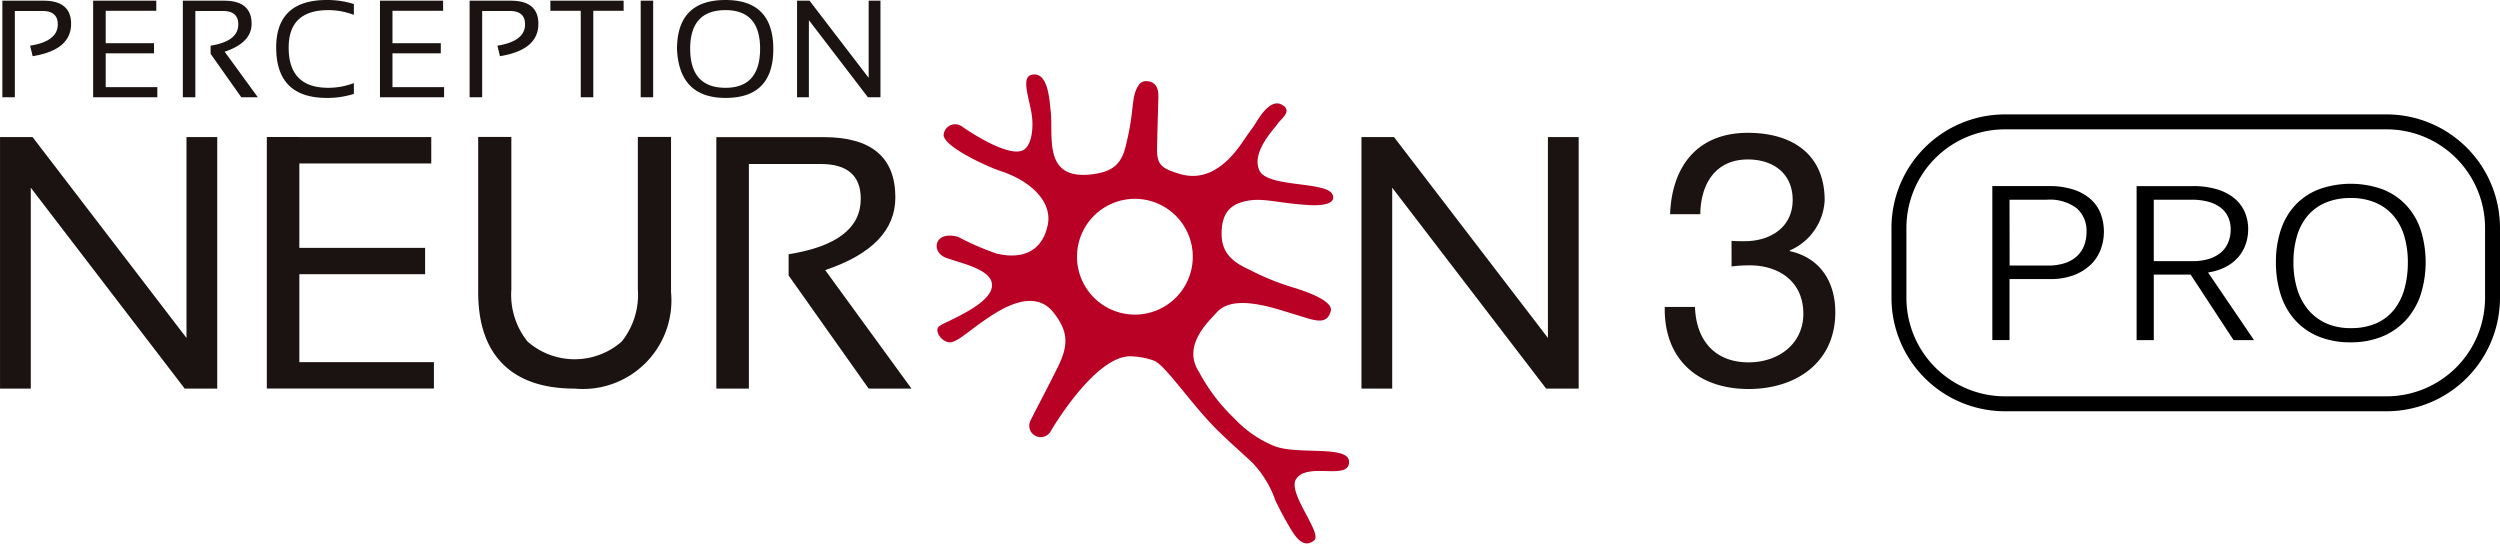 <svg xmlns="http://www.w3.org/2000/svg" width="227.644" height="49.5" viewBox="0 0 227.644 49.5"><defs><style>.a{fill:#b90025;}.b{fill:#1a1311;}</style></defs><g transform="translate(-1000.523 -567.8)"><g transform="translate(1000.523 567.8)"><g transform="translate(0)"><g transform="translate(85.282 6.786)"><path class="a" d="M1237.983,618.066a10.34,10.34,0,0,1-3.624-2.524,16.484,16.484,0,0,1-3.192-4.207c-1.574-2.4.864-4.583,1.614-5.423,1.544-1.737,5.246-.374,6.991.144s3.02,1.157,3.394-.282c.137-.539-.676-1.267-3.287-2.09a22.561,22.561,0,0,1-4-1.6c-1.139-.534-2.621-1.239-2.656-3.221-.041-2.234,1.038-2.849,2.28-3.1,1.509-.309,2.758.191,5.62.373,2.069.13,2.514-.448,2.148-1.04-.676-1.1-5.838-.578-6.588-2.077-.827-1.652,1.352-3.841,1.655-4.3.271-.416,1.466-1.208.287-1.759-.882-.413-1.761.848-2.2,1.557-.562.9-.275.38-1.319,1.914-1.757,2.58-3.686,3.481-5.709,2.867-1.563-.471-2.044-.793-2.051-2.13-.006-.673.089-3.6.118-4.883.023-1-.409-1.336-.9-1.417-.622-.1-.955.226-1.23,1.066-.287.889-.139,2.027-.86,4.9-.42,1.685-1.3,2.3-3.126,2.51-4.5.521-3.4-3.612-3.7-5.864-.1-.783-.192-3.557-1.72-3.207-.945.216-.3,1.907-.024,3.448.221,1.215.072,2.906-.7,3.385-1.232.764-4.728-1.492-5.621-2.123a1.049,1.049,0,0,0-1.653.644c-.341,1.007,3.69,2.921,5.2,3.424,2.809.933,4.68,2.843,4.264,4.878-.6,2.951-3.037,3.056-4.736,2.6a24.69,24.69,0,0,1-3.438-1.5c-2.2-.605-2.489,1.411-1.081,1.914,1.393.5,3.9,1.013,4.155,2.268.388,1.852-4.2,3.514-4.773,3.946s.339,1.65,1.135,1.459c.757-.18,1.822-1.273,3.723-2.487,2.855-1.826,4.54-1.476,5.548-.19,1.263,1.612,1.43,2.834.394,4.926-1.292,2.6-2.257,4.365-2.532,4.966a1.041,1.041,0,0,0,1.831.971c.507-.875,4.318-7.1,7.438-6.888a6.763,6.763,0,0,1,2.007.391c1.073.428,3.4,4,5.838,6.39,1.083,1.062,2.224,2.056,3.119,2.9a9.485,9.485,0,0,1,2.105,3.456c.448.92.928,1.834,1.463,2.7.457.745,1.16,1.66,2.057.922.792-.649-2.445-4.308-1.647-5.575,1.025-1.626,4.915.207,4.825-1.624C1244.742,617.973,1240.1,618.927,1237.983,618.066Zm-12.66-11.954a5.271,5.271,0,1,1,5.275-5.272A5.269,5.269,0,0,1,1225.323,606.112Z" transform="translate(-1207.268 -584.251)"/></g><g transform="translate(0 12.467)"><path class="b" d="M1003.326,620.963V602.671l14.015,18.291h2.963v-22.9h-2.8V616.35l-14.015-18.289h-2.964v22.9Z" transform="translate(-1000.523 -598.045)"/><path class="b" d="M1303.856,620.963V602.671l14.015,18.291h2.964v-22.9h-2.8V616.35l-14.015-18.289h-2.964v22.9Z" transform="translate(-1177.085 -598.045)"/><path class="b" d="M1123.64,612.153a8.063,8.063,0,0,1-8.773,8.788q-4.3,0-6.543-2.239t-2.245-6.548v-14.13h3.02v13.9a6.8,6.8,0,0,0,1.472,4.728,6.505,6.505,0,0,0,8.583,0,6.813,6.813,0,0,0,1.464-4.728v-13.9h3.022Z" transform="translate(-1062.537 -598.023)"/><path class="b" d="M1074.4,598.061v2.4h-12.012v7.688h11.452v2.4h-11.452v8.006h12.254v2.4h-15.216v-22.9Z" transform="translate(-1035.13 -598.045)"/><path class="b" d="M1161.616,620.963V600.511h6.534q3.653,0,3.654,3.171,0,4-6.569,5.046v1.937l7.289,10.3h3.9l-7.861-10.793q6.389-2.148,6.391-6.615,0-5.491-6.534-5.493h-9.768v22.9Z" transform="translate(-1093.425 -598.045)"/></g><path class="b" d="M61.432,4.471Q61.432,0,65.847,0,70.2,0,70.2,4.471q0,4.446-4.349,4.446Q61.628,8.917,61.432,4.471Zm1.2-.037q0,3.561,3.215,3.56,3.15,0,3.15-3.56Q69,.922,65.847.923,62.63.923,62.631,4.435Zm-37.7-.1Q24.936,0,29.546,0a8,8,0,0,1,2.462.369v.985A6.558,6.558,0,0,0,29.67.923q-3.6,0-3.6,3.413,0,3.659,3.6,3.659a6.549,6.549,0,0,0,2.338-.43v.983a7.9,7.9,0,0,1-2.462.369Q24.938,8.917,24.936,4.336Zm53.881,4.52L73.44,1.834V8.856H72.363V.063H73.5l5.383,7.023V.063h1.075V8.856Zm-20.687,0V.063h1.135V8.856Zm-5.459,0V.985H49.9V.063h6.671V.985H53.808V8.856Zm-10.12,0V.063H46.3q2.508,0,2.508,2.108,0,2.381-3.5,2.945l-.232-.957q2.519-.4,2.519-1.939Q47.6,1,46.2,1H43.69V8.856Zm-8.163,0V.063h5.749V.985h-4.61V3.936h4.4v.922h-4.4V7.933h4.7v.923Zm-12.628,0L18.962,4.9V4.159q2.522-.4,2.522-1.939Q21.484,1,20.081,1H17.573V8.856H16.434V.063h3.752q2.51,0,2.509,2.108,0,1.717-2.452,2.54l3.02,4.144Zm-13.49,0V.063h5.75V.985H9.41V3.936h4.4v.922H9.41V7.933h4.7v.923ZM0,8.856V.063H3.75q2.508,0,2.509,2.108,0,2.381-3.5,2.945l-.232-.957q2.522-.4,2.52-1.939Q5.046,1,3.646,1H1.137V8.856Z" transform="translate(0.215)"/></g><g transform="translate(151.584 12.093)"><path class="b" d="M1374.086,606.952c.42.033.809.033,1.2.033,2.329,0,4.367-1.262,4.367-3.753,0-2.394-1.747-3.689-4.077-3.689-3.009,0-4.3,2.3-4.335,4.983h-2.75c.162-4.368,2.492-7.409,7.086-7.409,3.98,0,6.989,1.909,6.989,6.147a5.255,5.255,0,0,1-3.171,4.561v.065c2.782.615,4.141,2.815,4.141,5.565,0,4.595-3.591,6.989-7.894,6.989-4.658,0-7.733-2.751-7.636-7.474h2.751c.1,2.976,1.747,5.047,4.885,5.047,2.686,0,4.983-1.65,4.983-4.432,0-2.88-2.169-4.4-4.886-4.4a13.679,13.679,0,0,0-1.65.1Z" transform="translate(-1368.001 -597.116)"/></g></g><g transform="translate(1172.756 578.218)"><path d="M1463.146,593.056h-34.764a10.335,10.335,0,0,0-10.323,10.323v6.384a10.335,10.335,0,0,0,10.323,10.323h34.764a10.335,10.335,0,0,0,10.323-10.323v-6.384A10.335,10.335,0,0,0,1463.146,593.056Zm8.963,16.707a8.974,8.974,0,0,1-8.963,8.963h-34.764a8.974,8.974,0,0,1-8.963-8.963v-6.384a8.974,8.974,0,0,1,8.963-8.963h34.764a8.974,8.974,0,0,1,8.963,8.963Z" transform="translate(-1418.059 -593.056)"/><path d="M1449.216,610.015a4.5,4.5,0,0,0-1.572-.843,7.185,7.185,0,0,0-2.177-.3h-5.144v14.023h1.564v-5.553h3.708a6,6,0,0,0,2.135-.352,4.527,4.527,0,0,0,1.532-.941,3.809,3.809,0,0,0,.915-1.367,4.684,4.684,0,0,0-.01-3.351A3.409,3.409,0,0,0,1449.216,610.015Zm-7.329.1h3.412a4.062,4.062,0,0,1,2.7.773,2.71,2.71,0,0,1,.9,2.163,3.451,3.451,0,0,1-.209,1.217,2.6,2.6,0,0,1-.638.967,2.979,2.979,0,0,1-1.092.644,4.8,4.8,0,0,1-1.572.232h-3.491Z" transform="translate(-1431.139 -602.348)"/><path d="M1480.287,616.231a3.79,3.79,0,0,0,1.16-.912,3.628,3.628,0,0,0,.666-1.185,4.133,4.133,0,0,0,.215-1.3,3.907,3.907,0,0,0-.345-1.674,3.406,3.406,0,0,0-.992-1.239,4.648,4.648,0,0,0-1.577-.775,7.578,7.578,0,0,0-2.1-.27h-5.144v14.023h1.564v-5.964h3.355l3.908,5.964h1.862l-4.184-6.159A5.226,5.226,0,0,0,1480.287,616.231Zm-6.555-6.116h3.452a5.771,5.771,0,0,1,1.487.176,3.262,3.262,0,0,1,1.117.523,2.281,2.281,0,0,1,.705.852,2.7,2.7,0,0,1,.242,1.174,3.07,3.07,0,0,1-.209,1.125,2.419,2.419,0,0,1-.624.91,3.041,3.041,0,0,1-1.077.607,4.887,4.887,0,0,1-1.572.227h-3.521Z" transform="translate(-1449.848 -602.348)"/><path d="M1514.8,610.322a5.9,5.9,0,0,0-2.145-1.449,8.6,8.6,0,0,0-5.827,0,5.87,5.87,0,0,0-2.136,1.434,6.154,6.154,0,0,0-1.314,2.254,9.267,9.267,0,0,0-.447,2.96,9.555,9.555,0,0,0,.427,2.912,6.4,6.4,0,0,0,1.283,2.306,5.908,5.908,0,0,0,2.131,1.516,7.538,7.538,0,0,0,2.971.545,7.419,7.419,0,0,0,2.862-.526,6.082,6.082,0,0,0,2.145-1.477,6.478,6.478,0,0,0,1.349-2.3,9.822,9.822,0,0,0,.02-5.921A6.21,6.21,0,0,0,1514.8,610.322Zm-5.056,11.185a5.4,5.4,0,0,1-2.249-.441,4.584,4.584,0,0,1-1.63-1.235,5.414,5.414,0,0,1-1-1.893,8.222,8.222,0,0,1-.338-2.421,8.37,8.37,0,0,1,.328-2.412,5.049,5.049,0,0,1,.981-1.848,4.4,4.4,0,0,1,1.629-1.178,5.793,5.793,0,0,1,2.28-.417,5.673,5.673,0,0,1,2.245.417,4.439,4.439,0,0,1,1.629,1.179,5.073,5.073,0,0,1,.992,1.848,8.268,8.268,0,0,1,.333,2.412,8.967,8.967,0,0,1-.309,2.408,5.321,5.321,0,0,1-.943,1.9,4.309,4.309,0,0,1-1.614,1.239A5.632,5.632,0,0,1,1509.748,621.506Z" transform="translate(-1467.924 -602.048)"/></g></g></svg>